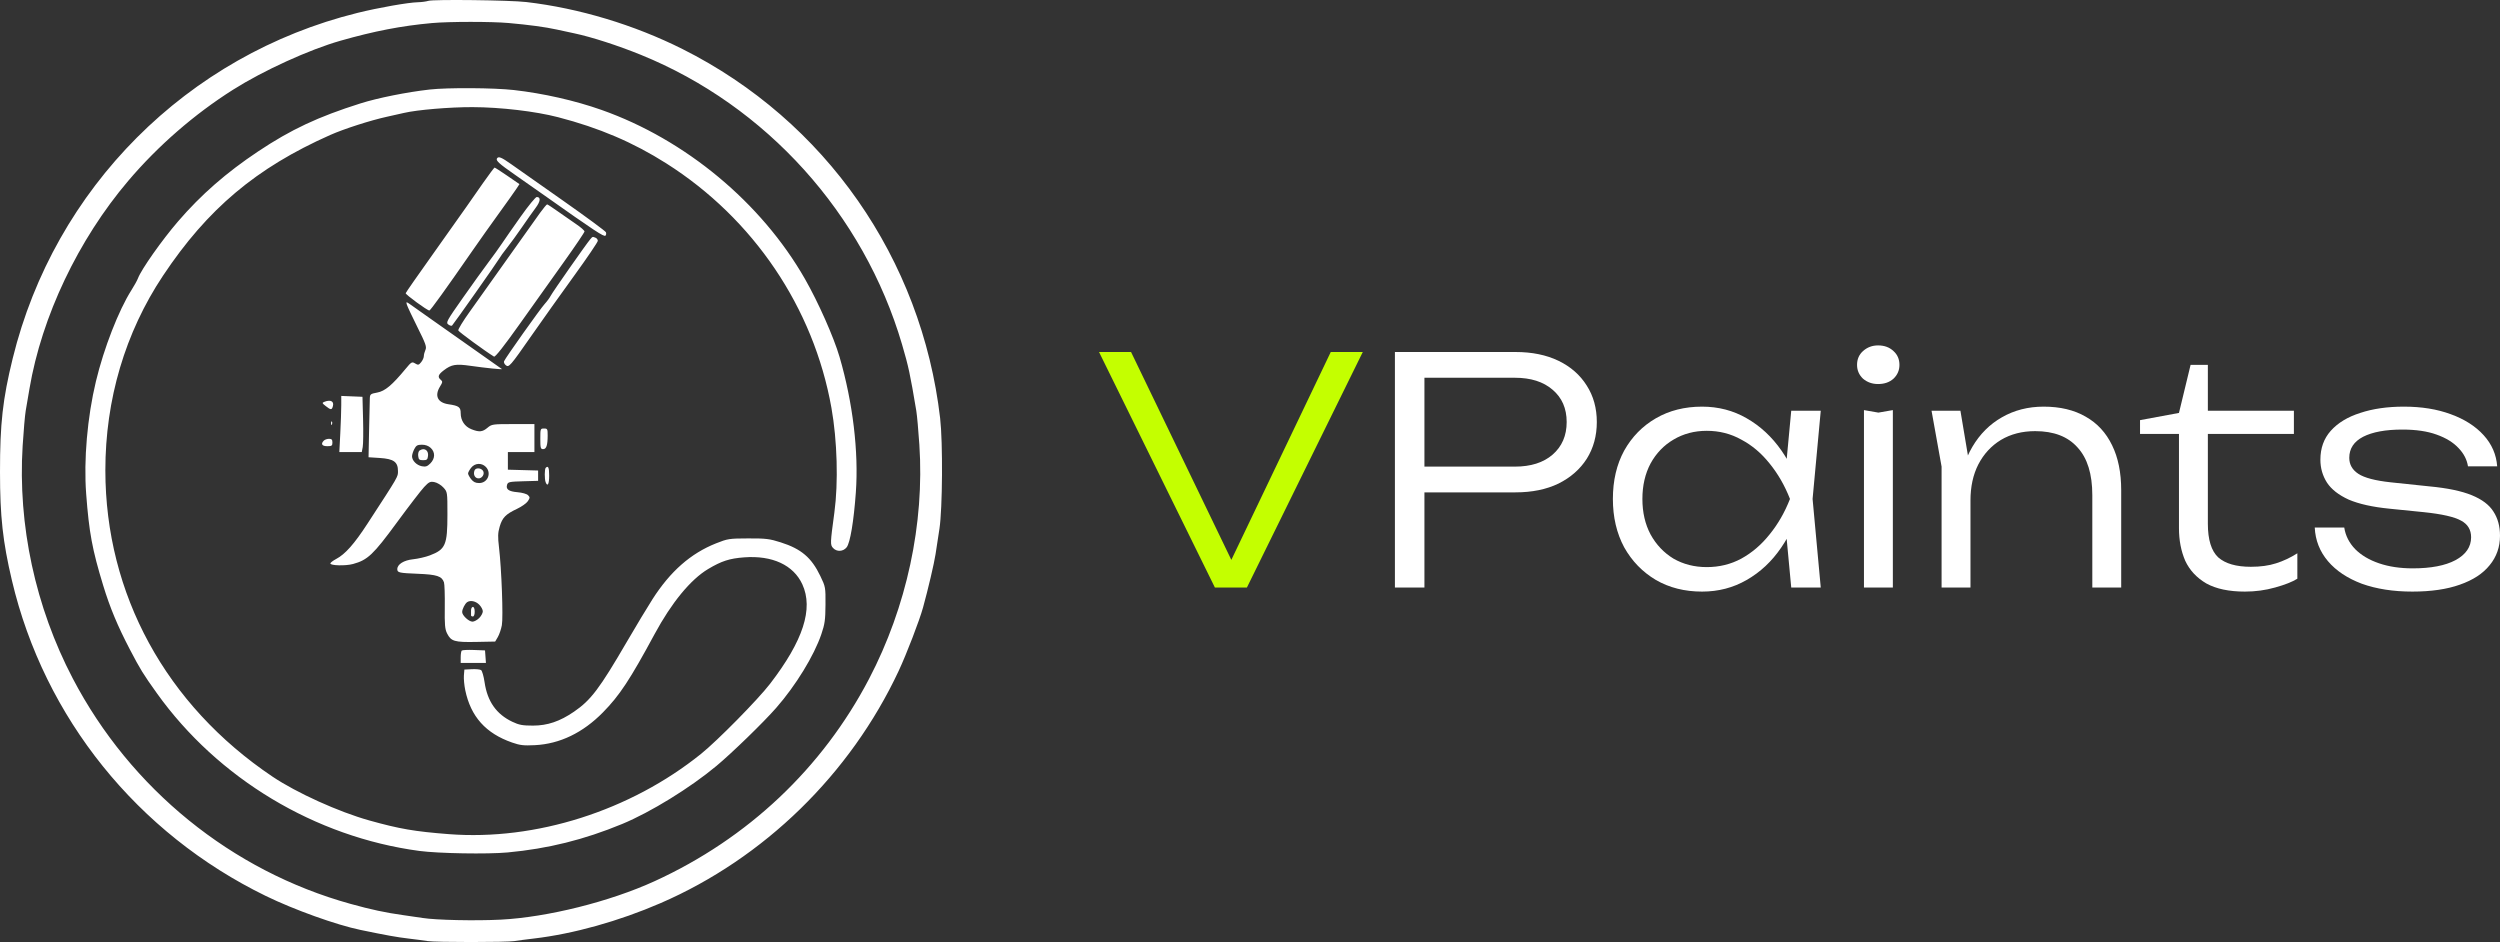 <?xml version="1.0" encoding="UTF-8"?> <svg xmlns="http://www.w3.org/2000/svg" width="621" height="234" viewBox="0 0 621 234" fill="none"><rect x="0" y="0" width="621" height="234" fill="#333333" stroke="none"/><path d="M307.784 143.052H303.962L330.56 87.438H338.516L309.734 145.938H301.778L272.997 87.438H280.953L307.784 143.052Z" fill="#C4FF00"></path><path d="M376.447 87.438C380.555 87.438 384.117 88.166 387.133 89.622C390.149 91.078 392.489 93.132 394.153 95.784C395.817 98.384 396.649 101.4 396.649 104.832C396.649 108.264 395.817 111.306 394.153 113.958C392.489 116.558 390.149 118.612 387.133 120.12C384.117 121.576 380.555 122.304 376.447 122.304H349.772V115.908H376.291C380.243 115.908 383.363 114.92 385.651 112.944C387.991 110.916 389.161 108.212 389.161 104.832C389.161 101.452 387.991 98.774 385.651 96.798C383.363 94.822 380.243 93.834 376.291 93.834H350.552L353.828 90.246V145.938H346.496V87.438H376.447Z" fill="white"></path><path d="M444.943 145.938L443.383 129.324L445.333 123.942L443.383 118.638L444.943 102.024H452.275L450.247 123.942L452.275 145.938H444.943ZM447.751 123.942C446.607 128.518 444.839 132.548 442.447 136.032C440.107 139.464 437.247 142.142 433.867 144.066C430.539 145.99 426.847 146.952 422.792 146.952C418.476 146.952 414.654 145.99 411.326 144.066C407.998 142.09 405.372 139.386 403.448 135.954C401.576 132.47 400.64 128.466 400.64 123.942C400.64 119.366 401.576 115.362 403.448 111.93C405.372 108.498 407.998 105.82 411.326 103.896C414.654 101.972 418.476 101.01 422.792 101.01C426.847 101.01 430.539 101.972 433.867 103.896C437.247 105.82 440.133 108.498 442.525 111.93C444.917 115.362 446.659 119.366 447.751 123.942ZM407.972 123.942C407.972 127.27 408.648 130.208 410 132.756C411.404 135.304 413.302 137.306 415.694 138.762C418.138 140.166 420.894 140.868 423.962 140.868C427.082 140.868 429.941 140.166 432.541 138.762C435.193 137.306 437.533 135.304 439.561 132.756C441.641 130.208 443.331 127.27 444.631 123.942C443.331 120.614 441.641 117.676 439.561 115.128C437.533 112.58 435.193 110.604 432.541 109.2C429.941 107.744 427.082 107.016 423.962 107.016C420.894 107.016 418.138 107.744 415.694 109.2C413.302 110.604 411.404 112.58 410 115.128C408.648 117.676 407.972 120.614 407.972 123.942Z" fill="white"></path><path d="M463.008 101.868L466.596 102.492L470.184 101.868V145.938H463.008V101.868ZM466.518 95.394C465.062 95.394 463.814 94.952 462.774 94.068C461.786 93.132 461.292 91.988 461.292 90.636C461.292 89.232 461.786 88.088 462.774 87.204C463.814 86.268 465.062 85.8 466.518 85.8C468.078 85.8 469.352 86.268 470.34 87.204C471.328 88.088 471.822 89.232 471.822 90.636C471.822 91.988 471.328 93.132 470.34 94.068C469.352 94.952 468.078 95.394 466.518 95.394Z" fill="white"></path><path d="M479.794 102.024H486.97L489.466 116.922V145.938H482.29V115.908L479.794 102.024ZM507.64 101.01C511.748 101.01 515.232 101.842 518.092 103.506C520.952 105.118 523.136 107.484 524.644 110.604C526.152 113.672 526.906 117.39 526.906 121.758V145.938H519.73V123.006C519.73 117.754 518.508 113.802 516.064 111.15C513.672 108.446 510.162 107.094 505.534 107.094C502.31 107.094 499.476 107.822 497.032 109.278C494.64 110.734 492.768 112.762 491.416 115.362C490.116 117.91 489.466 120.9 489.466 124.332L486.58 122.304C486.944 117.936 488.062 114.166 489.934 110.994C491.806 107.822 494.25 105.378 497.266 103.662C500.334 101.894 503.792 101.01 507.64 101.01Z" fill="white"></path><path d="M531.584 107.796V104.364L541.256 102.57L544.142 90.636H548.432V102.024H569.804V107.796H548.432V130.104C548.432 134.056 549.29 136.838 551.006 138.45C552.774 140.01 555.478 140.79 559.118 140.79C561.51 140.79 563.59 140.504 565.358 139.932C567.178 139.36 568.946 138.528 570.662 137.436V143.754C569.414 144.534 567.568 145.262 565.124 145.938C562.732 146.614 560.236 146.952 557.636 146.952C553.684 146.952 550.486 146.276 548.042 144.924C545.65 143.52 543.908 141.648 542.816 139.308C541.776 136.916 541.256 134.212 541.256 131.196V107.796H531.584Z" fill="white"></path><path d="M621 133.068C621 135.876 620.142 138.32 618.426 140.4C616.762 142.48 614.292 144.092 611.016 145.236C607.792 146.38 603.866 146.952 599.238 146.952C594.506 146.952 590.32 146.302 586.68 145.002C583.092 143.65 580.284 141.778 578.256 139.386C576.229 136.994 575.137 134.212 574.981 131.04H582.312C582.624 133.068 583.534 134.862 585.042 136.422C586.55 137.93 588.526 139.1 590.97 139.932C593.414 140.764 596.196 141.18 599.316 141.18C603.84 141.18 607.376 140.504 609.924 139.152C612.524 137.748 613.824 135.85 613.824 133.458C613.824 131.586 612.992 130.208 611.328 129.324C609.664 128.388 606.57 127.686 602.046 127.218L593.544 126.36C589.332 125.944 585.952 125.19 583.404 124.098C580.908 122.954 579.114 121.55 578.023 119.886C576.931 118.17 576.385 116.272 576.385 114.192C576.385 111.332 577.243 108.94 578.959 107.016C580.726 105.04 583.17 103.558 586.29 102.57C589.41 101.53 593.024 101.01 597.132 101.01C601.5 101.01 605.374 101.634 608.754 102.882C612.186 104.13 614.916 105.872 616.944 108.108C618.972 110.344 620.09 112.918 620.298 115.83H613.044C612.784 114.166 612.004 112.658 610.704 111.306C609.404 109.902 607.584 108.784 605.244 107.952C602.956 107.12 600.122 106.704 596.742 106.704C592.582 106.704 589.332 107.302 586.992 108.498C584.704 109.694 583.56 111.436 583.56 113.724C583.56 115.388 584.314 116.714 585.822 117.702C587.33 118.69 590.008 119.392 593.856 119.808L603.528 120.822C607.948 121.238 611.432 121.966 613.98 123.006C616.528 124.046 618.322 125.398 619.362 127.062C620.454 128.726 621 130.728 621 133.068Z" fill="white"></path><path fill-rule="evenodd" clip-rule="evenodd" d="M106.379 0.215C105.876 0.38 104.722 0.533 103.815 0.555C101.383 0.611 94.022 1.909 88.799 3.201C46.506 13.665 13.546 46.701 3.154 89.041C0.674 99.143 -0.004 105.204 1.47469e-05 117.243C0.003 128.285 0.691 134.547 2.957 144.163C10.998 178.283 34.126 207.024 66.05 222.568C73.088 225.995 83.545 229.746 89.531 230.99C95.843 232.303 98.604 232.8 101.435 233.132C103.248 233.345 105.39 233.629 106.196 233.763C108.102 234.079 125.9 234.079 127.806 233.763C128.611 233.629 130.754 233.346 132.567 233.135C142.391 231.987 153.738 228.821 164.065 224.346C189.79 213.201 211.213 192.311 223.227 166.657C225.192 162.46 228.407 154.099 229.287 150.892C230.573 146.215 232.031 139.998 232.392 137.656C232.601 136.3 233.035 133.459 233.358 131.344C234.124 126.324 234.227 109.873 233.529 103.875C228.92 64.249 205.005 29.981 169.546 12.19C157.526 6.159 143.841 2.04 130.736 0.507C126.661 0.031 107.633 -0.198 106.379 0.215ZM126.341 5.717C131.381 6.164 135.423 6.711 138.244 7.327C139.553 7.613 141.531 8.04 142.639 8.276C146.978 9.199 153.448 11.287 159.18 13.614C190.329 26.258 214.53 53.092 224.069 85.562C225.68 91.046 226.078 92.901 227.608 102.043C227.793 103.151 228.136 106.951 228.37 110.487C229.664 130.07 225.214 150.77 215.87 168.635C204.252 190.847 185.763 208.29 162.6 218.888C151.502 223.967 135.953 227.852 124.371 228.441C118.058 228.762 108.328 228.553 104.983 228.024C104.039 227.874 101.865 227.557 100.153 227.318C95.735 226.702 92.214 225.949 87.045 224.516C57.526 216.328 32.412 195.939 18.072 168.521C8.785 150.764 4.403 130.426 5.625 110.748C5.853 107.068 6.195 103.151 6.385 102.043C6.575 100.936 6.997 98.463 7.322 96.549C10.37 78.609 19.432 59.544 31.867 44.907C39.274 36.189 48.271 28.369 57.901 22.278C65.434 17.514 76.807 12.329 84.587 10.113C93.011 7.712 99.709 6.42 107.295 5.73C111.527 5.346 122.076 5.338 126.341 5.717ZM106.745 22.237C101.02 22.884 93.855 24.321 89.531 25.689C78.977 29.029 72.288 32.167 64.119 37.611C56.219 42.876 49.965 48.342 44.244 54.979C40.237 59.629 35.11 66.902 34.276 69.119C34.079 69.644 33.352 70.963 32.662 72.049C29.469 77.074 25.803 86.486 23.823 94.745C21.694 103.625 20.773 114.246 21.403 122.646C22.128 132.303 22.906 136.495 25.637 145.445C27.308 150.922 29.218 155.505 32.245 161.297C34.861 166.303 35.555 167.427 38.955 172.182C54.13 193.402 78.263 207.903 104.182 211.373C108.868 212.001 121.111 212.21 126.087 211.748C136.122 210.816 145.075 208.591 154.543 204.679C161.588 201.767 171.443 195.698 177.974 190.248C181.88 186.989 189.633 179.456 192.798 175.845C197.667 170.291 202.197 162.901 204.024 157.532C204.881 155.017 205.026 153.98 205.052 150.207C205.082 145.884 205.061 145.766 203.762 143.065C201.571 138.505 199.023 136.341 193.94 134.724C191.151 133.837 190.254 133.728 185.858 133.741C181.139 133.755 180.775 133.811 177.87 134.966C171.571 137.47 166.52 141.908 162.081 148.839C160.825 150.8 157.973 155.536 155.743 159.363C148.909 171.093 146.792 173.897 142.591 176.779C139.066 179.197 135.991 180.24 132.384 180.24C129.787 180.24 128.937 180.082 127.256 179.285C123.294 177.405 121.06 174.222 120.369 169.47C120.152 167.979 119.758 166.617 119.495 166.445C119.231 166.273 118.191 166.175 117.184 166.227L115.353 166.322L115.232 167.787C115.166 168.593 115.318 170.241 115.57 171.45C116.94 178.012 120.659 182.164 127.214 184.451C129.176 185.136 130.092 185.24 132.891 185.098C139.068 184.785 144.796 182.02 149.781 176.946C153.909 172.745 156.488 168.836 162.589 157.532C166.814 149.704 171.547 143.946 175.886 141.355C179.229 139.358 181.195 138.721 184.859 138.446C191.845 137.923 197.095 140.357 199.298 145.142C202.092 151.211 199.519 159.146 191.283 169.857C188.273 173.772 178.218 183.98 174.138 187.263C156.577 201.392 133.062 208.874 111.476 207.201C102.972 206.542 99.24 205.899 91.729 203.798C84.123 201.671 73.668 196.935 67.665 192.898C41.213 175.111 26.187 147.57 26.171 116.844C26.162 99.256 31.096 82.594 40.489 68.486C51.547 51.881 63.659 41.687 82.023 33.532C85.45 32.01 92.067 29.883 96.124 28.998C97.635 28.669 99.53 28.244 100.336 28.053C103.605 27.28 111.704 26.595 117.382 26.612C124.351 26.633 132.986 27.648 138.61 29.107C148.843 31.763 157.264 35.357 165.524 40.594C187.165 54.314 202.109 76.442 206.529 101.311C207.973 109.435 208.266 119.862 207.258 127.315C206.221 134.979 206.209 135.322 206.929 136.117C207.84 137.125 209.45 137.044 210.313 135.946C211.181 134.843 212.076 129.483 212.593 122.291C213.316 112.217 211.842 99.963 208.549 88.675C207.113 83.755 203.27 75.091 199.938 69.263C189.116 50.335 170.232 34.652 149.415 27.302C142.823 24.975 134.948 23.19 127.622 22.363C122.676 21.805 111.185 21.736 106.745 22.237ZM123.444 39.359C123.118 39.885 123.995 40.683 127.806 43.331C129.82 44.731 133.189 47.094 135.292 48.581C147.658 57.325 150.039 58.896 150.395 58.54C150.574 58.361 150.628 57.981 150.514 57.696C150.4 57.41 145.613 53.88 139.875 49.851C134.138 45.822 128.338 41.743 126.987 40.786C124.543 39.056 123.813 38.762 123.444 39.359ZM120.043 45.38C118.593 47.437 116.698 50.15 115.831 51.41C114.963 52.67 111.237 57.931 107.549 63.1C103.862 68.27 100.812 72.647 100.773 72.829C100.702 73.159 106.146 77.142 106.657 77.133C106.918 77.129 110.738 71.824 117.367 62.26C119.079 59.79 122.046 55.606 123.96 52.964C125.874 50.321 127.799 47.614 128.238 46.948L129.036 45.737L126.03 43.673C124.376 42.539 122.946 41.617 122.851 41.626C122.756 41.635 121.492 43.324 120.043 45.38ZM129.351 53.788C127.461 56.458 125.35 59.487 124.662 60.52C123.974 61.554 122.491 63.614 121.368 65.098C120.245 66.583 117.38 70.566 115.002 73.949C110.925 79.749 110.717 80.129 111.367 80.608C111.746 80.888 112.163 81.005 112.293 80.867C112.79 80.343 123.588 65.013 123.992 64.257C124.226 63.821 125.097 62.611 125.928 61.57C126.759 60.529 128.428 58.233 129.637 56.469C130.846 54.705 132.384 52.527 133.057 51.628C134.267 50.011 134.376 48.936 133.33 48.936C133.032 48.936 131.241 51.12 129.351 53.788ZM134.123 52.907C133.267 54.084 129.683 59.123 126.157 64.105C122.632 69.087 118.379 75.067 116.705 77.395C115.032 79.723 113.742 81.835 113.839 82.088C113.978 82.449 120.52 87.238 122.707 88.58C123.001 88.76 125.145 86.042 129.14 80.423C132.435 75.789 137.392 68.827 140.156 64.953C142.919 61.079 145.186 57.723 145.192 57.496C145.198 57.268 144.256 56.444 143.099 55.664C141.942 54.884 139.9 53.464 138.561 52.507C137.222 51.55 136.026 50.767 135.903 50.767C135.779 50.767 134.978 51.73 134.123 52.907ZM146.596 59.466C145.631 60.587 137.279 72.521 136.792 73.475C136.535 73.979 135.869 74.885 135.311 75.49C134.214 76.679 125.505 88.954 125.207 89.732C125.107 89.993 125.289 90.424 125.611 90.692C126.412 91.356 126.656 91.076 132.159 83.181C134.686 79.555 139.396 72.94 142.626 68.48C145.856 64.021 148.499 60.124 148.499 59.821C148.499 59.517 148.239 59.169 147.92 59.047C147.158 58.754 147.227 58.733 146.596 59.466ZM101.071 75.697C101.224 76.187 102.413 78.716 103.713 81.317C105.759 85.409 106.024 86.163 105.679 86.919C105.46 87.4 105.28 88.097 105.28 88.468C105.28 88.839 104.982 89.512 104.617 89.962C104.021 90.699 103.869 90.731 103.116 90.278C102.327 89.803 102.191 89.88 100.765 91.605C97.4 95.674 95.626 97.16 93.712 97.51C92.047 97.814 91.908 97.921 91.865 98.934C91.84 99.536 91.757 103.078 91.682 106.805L91.546 113.581L94.375 113.764C97.805 113.986 98.854 114.746 98.854 117.009C98.854 118.487 99.103 118.057 91.291 130.062C87.987 135.14 85.743 137.67 83.497 138.853C82.732 139.256 82.087 139.75 82.064 139.951C82.002 140.507 85.832 140.605 87.699 140.095C91.319 139.106 92.709 137.793 98.54 129.851C101.542 125.763 104.612 121.767 105.361 120.973C106.564 119.697 106.864 119.555 107.925 119.758C108.586 119.885 109.58 120.486 110.133 121.094C111.141 122.199 111.141 122.2 111.141 127.826C111.141 135.385 110.667 136.48 106.761 137.965C105.717 138.362 103.851 138.792 102.614 138.921C100.302 139.163 98.688 140.173 98.688 141.378C98.688 142.244 99.125 142.342 103.813 142.528C108.524 142.715 109.761 143.121 110.283 144.654C110.431 145.089 110.521 147.835 110.483 150.756C110.425 155.172 110.521 156.281 111.052 157.339C112.041 159.31 112.89 159.559 118.263 159.455L123.004 159.363L123.666 158.23C124.029 157.607 124.477 156.292 124.661 155.309C125.028 153.346 124.588 141.324 123.953 135.969C123.637 133.308 123.668 132.376 124.118 130.825C124.769 128.588 125.611 127.723 128.426 126.399C129.573 125.859 130.784 125.001 131.118 124.493C131.664 123.658 131.668 123.513 131.157 123.001C130.838 122.683 129.702 122.361 128.564 122.266C126.361 122.084 125.601 121.534 125.965 120.387C126.176 119.721 126.561 119.639 129.932 119.545L133.666 119.441V116.877L126.157 116.668V112.299H132.75V105.34H127.467C122.367 105.34 122.147 105.371 121.096 106.255C119.836 107.316 119.022 107.388 117.081 106.611C115.432 105.951 114.437 104.457 114.437 102.641C114.437 101.131 113.975 100.791 111.421 100.421C108.693 100.025 107.878 98.316 109.311 95.998C109.958 94.95 109.98 94.757 109.494 94.353C108.644 93.648 108.828 93.061 110.24 91.985C112.151 90.527 113.207 90.349 116.856 90.87C120.664 91.414 124.883 91.844 124.663 91.665C124.479 91.516 109.249 80.78 106.379 78.777C105.271 78.004 103.561 76.793 102.579 76.088C100.868 74.859 100.805 74.843 101.071 75.697ZM84.768 100.654C84.768 101.922 84.66 105.061 84.529 107.629L84.29 112.299H89.864L90.1 111.043C90.229 110.353 90.269 107.263 90.187 104.176L90.038 98.564L84.77 98.349L84.768 100.654ZM80.597 99.803C79.956 100.055 79.98 100.137 80.92 100.877C82.195 101.879 82.434 101.878 82.699 100.866C83.011 99.674 82.1 99.213 80.597 99.803ZM82.235 105.187C82.252 105.614 82.339 105.701 82.456 105.409C82.562 105.144 82.549 104.828 82.427 104.707C82.306 104.585 82.219 104.801 82.235 105.187ZM134.215 109.002C134.215 111.269 134.295 111.566 134.905 111.566C135.717 111.566 136.034 110.621 136.041 108.178C136.046 106.565 135.98 106.439 135.131 106.439C134.241 106.439 134.215 106.512 134.215 109.002ZM80.448 109.442C79.619 110.27 79.96 110.834 81.29 110.834C82.414 110.834 82.572 110.72 82.572 109.918C82.572 109.207 82.384 109.002 81.73 109.002C81.266 109.002 80.69 109.2 80.448 109.442ZM106.997 111.264C108.137 112.335 108.099 113.908 106.904 115.103C106.146 115.861 105.739 116 104.798 115.818C103.491 115.565 102.35 114.411 102.35 113.339C102.35 112.948 102.602 112.142 102.909 111.548C103.374 110.65 103.695 110.467 104.808 110.467C105.681 110.467 106.445 110.746 106.997 111.264ZM104.244 111.886C103.967 112.062 103.809 112.653 103.878 113.254C103.981 114.16 104.157 114.313 105.097 114.313C106.037 114.313 106.214 114.16 106.317 113.254C106.431 112.253 105.94 111.578 105.097 111.578C104.896 111.578 104.512 111.716 104.244 111.886ZM120.663 115.961C122.18 117.478 121.155 119.99 119.021 119.99C118.124 119.99 117.579 119.727 117.028 119.025C116.61 118.494 116.268 117.858 116.268 117.61C116.268 117.362 116.61 116.725 117.028 116.194C117.956 115.013 119.609 114.907 120.663 115.961ZM135.558 116.206C135.253 116.511 135.238 118.999 135.536 119.777C136.009 121.008 136.413 120.262 136.413 118.159C136.413 116.128 136.176 115.587 135.558 116.206ZM117.874 116.856C117.513 117.796 117.904 118.705 118.72 118.822C119.753 118.97 120.561 117.636 119.912 116.854C119.348 116.175 118.135 116.176 117.874 116.856ZM119.032 150.19C119.526 150.685 119.931 151.434 119.931 151.855C119.931 152.276 119.526 153.025 119.032 153.52C118.537 154.014 117.788 154.419 117.367 154.419C116.462 154.419 114.803 152.874 114.803 152.031C114.803 151.311 115.498 149.939 116.049 149.571C116.847 149.038 118.15 149.308 119.032 150.19ZM117.001 151.672C117.001 152.175 117.001 152.711 117.001 152.862C117.001 153.013 117.207 153.137 117.459 153.137C117.731 153.137 117.916 152.655 117.916 151.947C117.916 151.239 117.731 150.756 117.459 150.756C117.207 150.756 117.001 151.168 117.001 151.672ZM114.695 161.608C114.553 161.75 114.437 162.498 114.437 163.27V164.674H120.706L120.48 161.561L117.717 161.455C116.197 161.397 114.837 161.466 114.695 161.608Z" fill="white"></path></svg> 